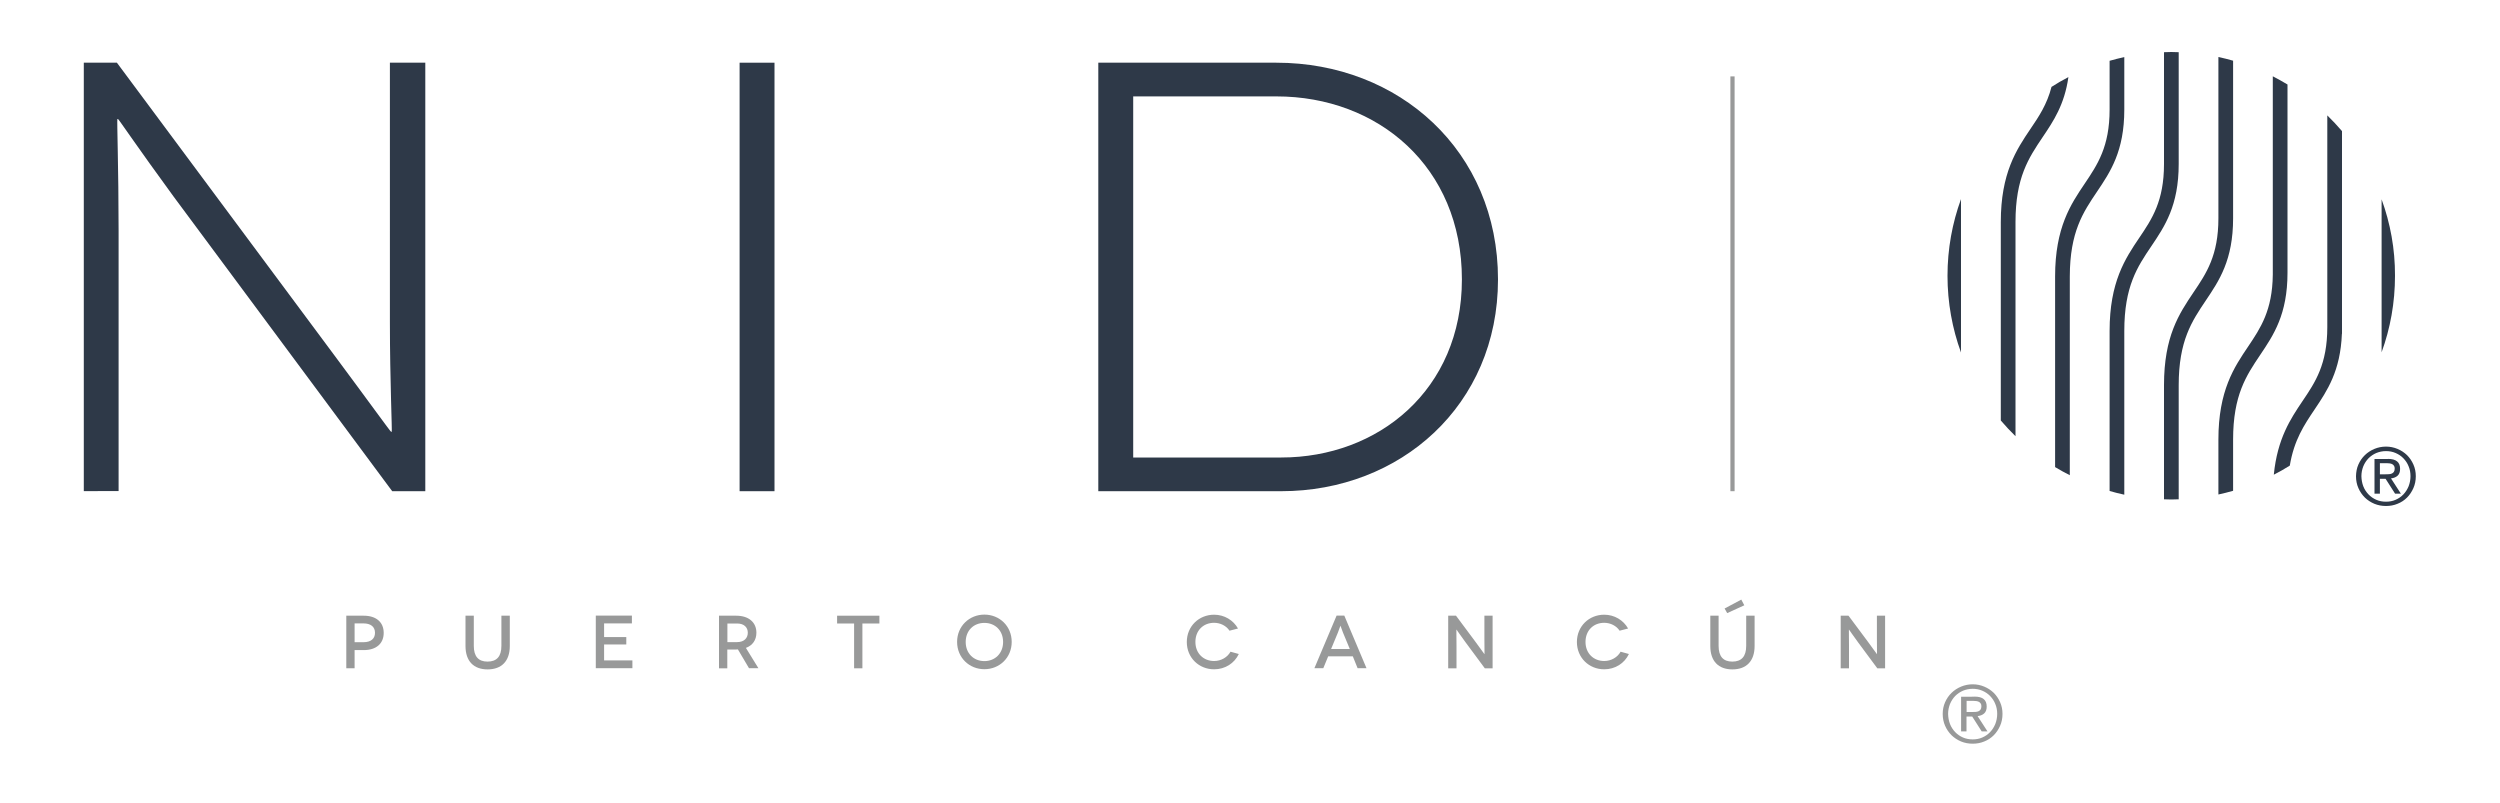 <?xml version="1.0" encoding="utf-8"?>
<!-- Generator: Adobe Illustrator 26.0.1, SVG Export Plug-In . SVG Version: 6.00 Build 0)  -->
<svg version="1.1" id="Layer_1" xmlns="http://www.w3.org/2000/svg" xmlns:xlink="http://www.w3.org/1999/xlink" x="0px" y="0px"
	 viewBox="0 0 250 80.27" style="enable-background:new 0 0 250 80.27;" xml:space="preserve">
<style type="text/css">
	.st0{fill:#2E3948;}
	.st1{fill:#989999;}
</style>
<g>
	<g>
		<path class="st0" d="M42.53,6.27v42.85h-3.31L17.37,19.67c-3.67-5.02-5.51-7.77-5.57-7.77h-0.06c-0.06,0,0.12,5.02,0.12,11.14
			v26.07H8.38V6.27h3.31l21.79,29.32c3.37,4.53,5.57,7.59,5.63,7.59h0.06c0.06,0-0.18-5.14-0.18-10.89V6.27H42.53z"/>
		<path class="st0" d="M73.96,49.12V6.27h3.49v42.85H73.96z"/>
		<path class="st0" d="M127.64,6.27c12.24,0,22.16,8.81,22.16,21.67c0,12.61-9.79,21.18-21.67,21.18h-18.3V6.27H127.64z
			 M128.13,45.75c9.67,0,18.06-6.73,18.06-17.81c0-11.26-8.39-18.3-18.55-18.3h-14.32v36.11H128.13z"/>
	</g>
	<g>
		<g>
			<path class="st0" d="M194.75,27.58c0,2.69,0.48,5.28,1.35,7.67l0-15.34C195.23,22.3,194.75,24.88,194.75,27.58z"/>
			<path class="st0" d="M238.16,19.93v15.3c0.87-2.39,1.34-4.96,1.34-7.65C239.51,24.89,239.03,22.32,238.16,19.93z"/>
			<path class="st0" d="M204.26,13.72c1.08-1.6,2.19-3.25,2.58-6.01c-0.58,0.3-1.15,0.63-1.69,0.98c-0.45,1.75-1.26,2.96-2.11,4.21
				c-1.39,2.06-2.96,4.4-2.96,9.3v19.85c0.47,0.55,0.96,1.07,1.47,1.57V22.2C201.55,17.75,202.87,15.79,204.26,13.72z"/>
			<path class="st0" d="M209.7,19.17c1.34-1.99,2.73-4.05,2.73-8.21l0-5.25c-0.5,0.11-0.99,0.23-1.47,0.37l0,4.88
				c0,3.71-1.21,5.5-2.48,7.39c-1.39,2.06-2.97,4.39-2.97,9.3v19.06c0.48,0.29,0.97,0.56,1.47,0.81V27.64
				C206.99,23.19,208.31,21.23,209.7,19.17z"/>
			<path class="st0" d="M215.14,24.61c1.34-1.99,2.73-4.05,2.73-8.21V5.22c-0.25-0.01-0.49-0.02-0.74-0.02
				c-0.25,0-0.49,0.01-0.73,0.02V16.4c0,3.71-1.2,5.5-2.48,7.39c-1.39,2.06-2.96,4.4-2.96,9.31l0,16c0.48,0.14,0.97,0.26,1.47,0.37
				l0-16.37C212.43,28.63,213.74,26.68,215.14,24.61z"/>
			<path class="st0" d="M220.58,30.05c1.34-1.99,2.73-4.05,2.73-8.21V6.07c-0.48-0.14-0.97-0.26-1.47-0.37v16.13
				c0,3.71-1.2,5.5-2.48,7.39c-1.45,2.16-2.96,4.4-2.96,9.3v11.41c0.24,0.01,0.49,0.02,0.73,0.02c0.25,0,0.49-0.01,0.74-0.02V38.53
				C217.87,34.07,219.19,32.12,220.58,30.05z"/>
			<path class="st0" d="M226.02,35.49c1.34-1.99,2.73-4.05,2.73-8.21l0-18.83c-0.48-0.29-0.97-0.56-1.47-0.82v19.83
				c-0.04,3.58-1.22,5.34-2.47,7.2c-1.39,2.06-2.97,4.39-2.97,9.3v5.49c0.5-0.11,0.99-0.23,1.47-0.37v-5.12
				C223.31,39.51,224.63,37.56,226.02,35.49z"/>
			<path class="st0" d="M234.19,33.38h0.01V13.11c-0.47-0.55-0.96-1.07-1.47-1.57v21.18c0,3.71-1.2,5.5-2.48,7.39
				c-1.19,1.77-2.51,3.74-2.87,7.36c0.55-0.28,1.08-0.58,1.6-0.91c0.43-2.57,1.44-4.07,2.49-5.63
				C232.73,39.05,234.04,37.11,234.19,33.38z"/>
		</g>
		<g>
			<path class="st0" d="M235.84,46.45c0.16-0.36,0.37-0.67,0.65-0.94c0.27-0.26,0.59-0.47,0.95-0.62c0.36-0.15,0.75-0.23,1.16-0.23
				c0.41,0,0.79,0.08,1.15,0.23c0.36,0.15,0.68,0.36,0.95,0.62c0.27,0.27,0.48,0.58,0.64,0.94c0.16,0.36,0.24,0.75,0.24,1.17
				c0,0.43-0.08,0.83-0.24,1.19c-0.16,0.36-0.37,0.68-0.64,0.95c-0.27,0.27-0.59,0.48-0.95,0.62c-0.36,0.15-0.74,0.22-1.15,0.22
				c-0.41,0-0.79-0.07-1.16-0.22c-0.36-0.15-0.68-0.36-0.95-0.62c-0.27-0.27-0.49-0.58-0.65-0.95c-0.16-0.36-0.24-0.76-0.24-1.19
				C235.61,47.2,235.68,46.81,235.84,46.45z M236.33,48.63c0.12,0.31,0.3,0.58,0.52,0.81c0.22,0.23,0.48,0.41,0.78,0.54
				c0.3,0.13,0.62,0.19,0.97,0.19c0.34,0,0.67-0.06,0.96-0.19c0.3-0.13,0.56-0.31,0.78-0.54c0.22-0.23,0.39-0.5,0.52-0.81
				c0.12-0.31,0.19-0.65,0.19-1.01c0-0.35-0.06-0.69-0.19-0.99c-0.12-0.31-0.3-0.57-0.52-0.8c-0.22-0.23-0.48-0.4-0.78-0.53
				c-0.3-0.13-0.62-0.19-0.96-0.19c-0.35,0-0.67,0.07-0.97,0.19c-0.3,0.13-0.56,0.31-0.78,0.53c-0.22,0.23-0.39,0.49-0.52,0.8
				c-0.12,0.31-0.19,0.64-0.19,0.99C236.15,47.98,236.21,48.32,236.33,48.63z M238.79,45.89c0.41,0,0.72,0.08,0.92,0.25
				c0.2,0.16,0.3,0.41,0.3,0.75c0,0.31-0.09,0.54-0.26,0.69c-0.17,0.15-0.39,0.23-0.65,0.26l0.99,1.53h-0.58l-0.95-1.49h-0.57v1.49
				h-0.54v-3.47H238.79z M238.55,47.43c0.12,0,0.24,0,0.35-0.01c0.11-0.01,0.21-0.03,0.29-0.07c0.08-0.04,0.15-0.09,0.2-0.17
				c0.05-0.08,0.08-0.18,0.08-0.32c0-0.12-0.02-0.21-0.07-0.28c-0.05-0.07-0.1-0.12-0.17-0.16c-0.07-0.04-0.15-0.06-0.25-0.08
				c-0.09-0.01-0.18-0.02-0.27-0.02h-0.72v1.11H238.55z"/>
		</g>
	</g>
	<g>
		<path class="st1" d="M36.37,61.57c1.25,0,2,0.65,2,1.72c0,1.07-0.75,1.72-2,1.72h-0.91v1.82h-0.83v-5.26H36.37z M36.35,64.22
			c0.74,0,1.15-0.35,1.15-0.94c0-0.61-0.44-0.94-1.15-0.94h-0.89v1.88H36.35z"/>
		<path class="st1" d="M50.98,61.57v3.03c0,1.52-0.83,2.34-2.22,2.34s-2.21-0.82-2.21-2.34v-3.03h0.83v3.02
			c0,1.06,0.47,1.57,1.37,1.57c0.92,0,1.39-0.51,1.39-1.57v-3.02H50.98z"/>
		<path class="st1" d="M63.24,66.04v0.78h-3.66v-5.26h3.61v0.78h-2.78v1.37h2.22v0.74h-2.22v1.59H63.24z"/>
		<path class="st1" d="M74.9,66.82l-1.11-1.88c-0.05,0.01-0.11,0.01-0.17,0.01h-0.89v1.88H71.9v-5.26h1.72
			c1.26,0,2.02,0.67,2.02,1.7c0,0.74-0.38,1.27-1.05,1.52l1.25,2.03H74.9z M73.72,64.21c0.71,0,1.06-0.42,1.06-0.94
			c0-0.54-0.38-0.92-1.06-0.92h-0.98v1.86H73.72z"/>
		<path class="st1" d="M87.94,61.57v0.78h-1.7v4.48h-0.83v-4.48h-1.7v-0.78H87.94z"/>
		<path class="st1" d="M98.44,61.46c1.51,0,2.73,1.15,2.73,2.73s-1.22,2.73-2.73,2.73c-1.51,0-2.73-1.15-2.73-2.73
			S96.94,61.46,98.44,61.46z M98.44,66.11c1.07,0,1.87-0.78,1.87-1.91c0-1.15-0.8-1.91-1.87-1.91c-1.08,0-1.87,0.77-1.87,1.91
			C96.57,65.33,97.36,66.11,98.44,66.11z"/>
		<path class="st1" d="M122.95,63.07c-0.32-0.49-0.91-0.79-1.54-0.79c-1.09,0-1.87,0.78-1.87,1.91c0,1.15,0.81,1.91,1.87,1.91
			c0.71,0,1.34-0.38,1.64-0.93l0.83,0.23c-0.44,0.93-1.37,1.53-2.47,1.53c-1.51,0-2.73-1.15-2.73-2.73s1.22-2.73,2.73-2.73
			c1.03,0,1.92,0.55,2.39,1.38L122.95,63.07z"/>
		<path class="st1" d="M135.28,65.63h-2.46l-0.49,1.19h-0.89l2.22-5.26h0.77l2.22,5.26h-0.89L135.28,65.63z M134.98,64.9l-0.68-1.64
			c-0.11-0.29-0.24-0.68-0.25-0.68h-0.01c-0.01,0-0.14,0.4-0.25,0.68l-0.68,1.64H134.98z"/>
		<path class="st1" d="M149.26,61.57v5.26h-0.78l-1.91-2.58c-0.47-0.64-0.92-1.29-0.92-1.29h-0.01c-0.01,0,0.01,0.71,0.01,1.64v2.23
			h-0.83v-5.26h0.78l1.93,2.59c0.38,0.51,0.9,1.25,0.91,1.25h0.01c0.01,0-0.01-0.77-0.01-1.6v-2.24H149.26z"/>
		<path class="st1" d="M161.96,63.07c-0.32-0.49-0.91-0.79-1.54-0.79c-1.09,0-1.87,0.78-1.87,1.91c0,1.15,0.81,1.91,1.87,1.91
			c0.71,0,1.34-0.38,1.64-0.93l0.83,0.23c-0.44,0.93-1.37,1.53-2.47,1.53c-1.51,0-2.73-1.15-2.73-2.73s1.22-2.73,2.73-2.73
			c1.03,0,1.92,0.55,2.39,1.38L161.96,63.07z"/>
		<path class="st1" d="M175.46,61.57v3.03c0,1.52-0.83,2.34-2.22,2.34s-2.21-0.82-2.21-2.34v-3.03h0.83v3.02
			c0,1.06,0.47,1.57,1.37,1.57c0.92,0,1.39-0.51,1.39-1.57v-3.02H175.46z M174.43,60.53l-1.71,0.78l-0.26-0.46l1.67-0.89
			L174.43,60.53z"/>
		<path class="st1" d="M188.51,61.57v5.26h-0.78l-1.91-2.58c-0.47-0.64-0.92-1.29-0.92-1.29h-0.01c-0.01,0,0.01,0.71,0.01,1.64v2.23
			h-0.83v-5.26h0.78l1.93,2.59c0.38,0.51,0.9,1.25,0.91,1.25h0.01c0.01,0-0.01-0.77-0.01-1.6v-2.24H188.51z"/>
	</g>
	<g>
		<path class="st1" d="M194.51,70.22c0.16-0.36,0.37-0.67,0.65-0.94c0.27-0.26,0.59-0.47,0.95-0.62c0.36-0.15,0.75-0.23,1.16-0.23
			c0.41,0,0.79,0.08,1.15,0.23c0.36,0.15,0.68,0.36,0.95,0.62c0.27,0.27,0.48,0.58,0.64,0.94c0.16,0.36,0.24,0.75,0.24,1.17
			c0,0.43-0.08,0.83-0.24,1.19c-0.16,0.36-0.37,0.68-0.64,0.95c-0.27,0.27-0.59,0.48-0.95,0.62c-0.36,0.15-0.74,0.22-1.15,0.22
			c-0.41,0-0.79-0.07-1.16-0.22c-0.36-0.15-0.68-0.36-0.95-0.62c-0.27-0.27-0.49-0.58-0.65-0.95c-0.16-0.36-0.24-0.76-0.24-1.19
			C194.27,70.97,194.35,70.58,194.51,70.22z M195,72.4c0.12,0.31,0.3,0.58,0.52,0.81c0.22,0.23,0.48,0.41,0.78,0.54
			c0.3,0.13,0.62,0.19,0.97,0.19c0.34,0,0.67-0.06,0.96-0.19c0.3-0.13,0.56-0.31,0.78-0.54c0.22-0.23,0.39-0.5,0.52-0.81
			c0.12-0.31,0.19-0.65,0.19-1.01c0-0.35-0.06-0.69-0.19-0.99c-0.12-0.31-0.3-0.57-0.52-0.8c-0.22-0.23-0.48-0.4-0.78-0.53
			c-0.3-0.13-0.62-0.19-0.96-0.19c-0.35,0-0.67,0.07-0.97,0.19c-0.3,0.13-0.56,0.31-0.78,0.53c-0.22,0.23-0.39,0.49-0.52,0.8
			c-0.12,0.31-0.19,0.64-0.19,0.99C194.82,71.75,194.88,72.09,195,72.4z M197.45,69.66c0.41,0,0.72,0.08,0.92,0.25
			c0.2,0.16,0.3,0.41,0.3,0.75c0,0.31-0.09,0.54-0.26,0.69c-0.17,0.15-0.39,0.23-0.65,0.26l0.99,1.53h-0.58l-0.95-1.49h-0.57v1.49
			h-0.54v-3.47H197.45z M197.22,71.2c0.12,0,0.24,0,0.35-0.01c0.11-0.01,0.21-0.03,0.29-0.07c0.08-0.04,0.15-0.09,0.2-0.17
			c0.05-0.08,0.08-0.18,0.08-0.32c0-0.12-0.02-0.21-0.07-0.28c-0.05-0.07-0.1-0.12-0.17-0.16c-0.07-0.04-0.15-0.06-0.25-0.08
			c-0.09-0.01-0.18-0.02-0.27-0.02h-0.72v1.11H197.22z"/>
	</g>
	<g>
		<rect x="173.04" y="7.64" class="st1" width="0.42" height="41.48"/>
	</g>
</g>
</svg>
